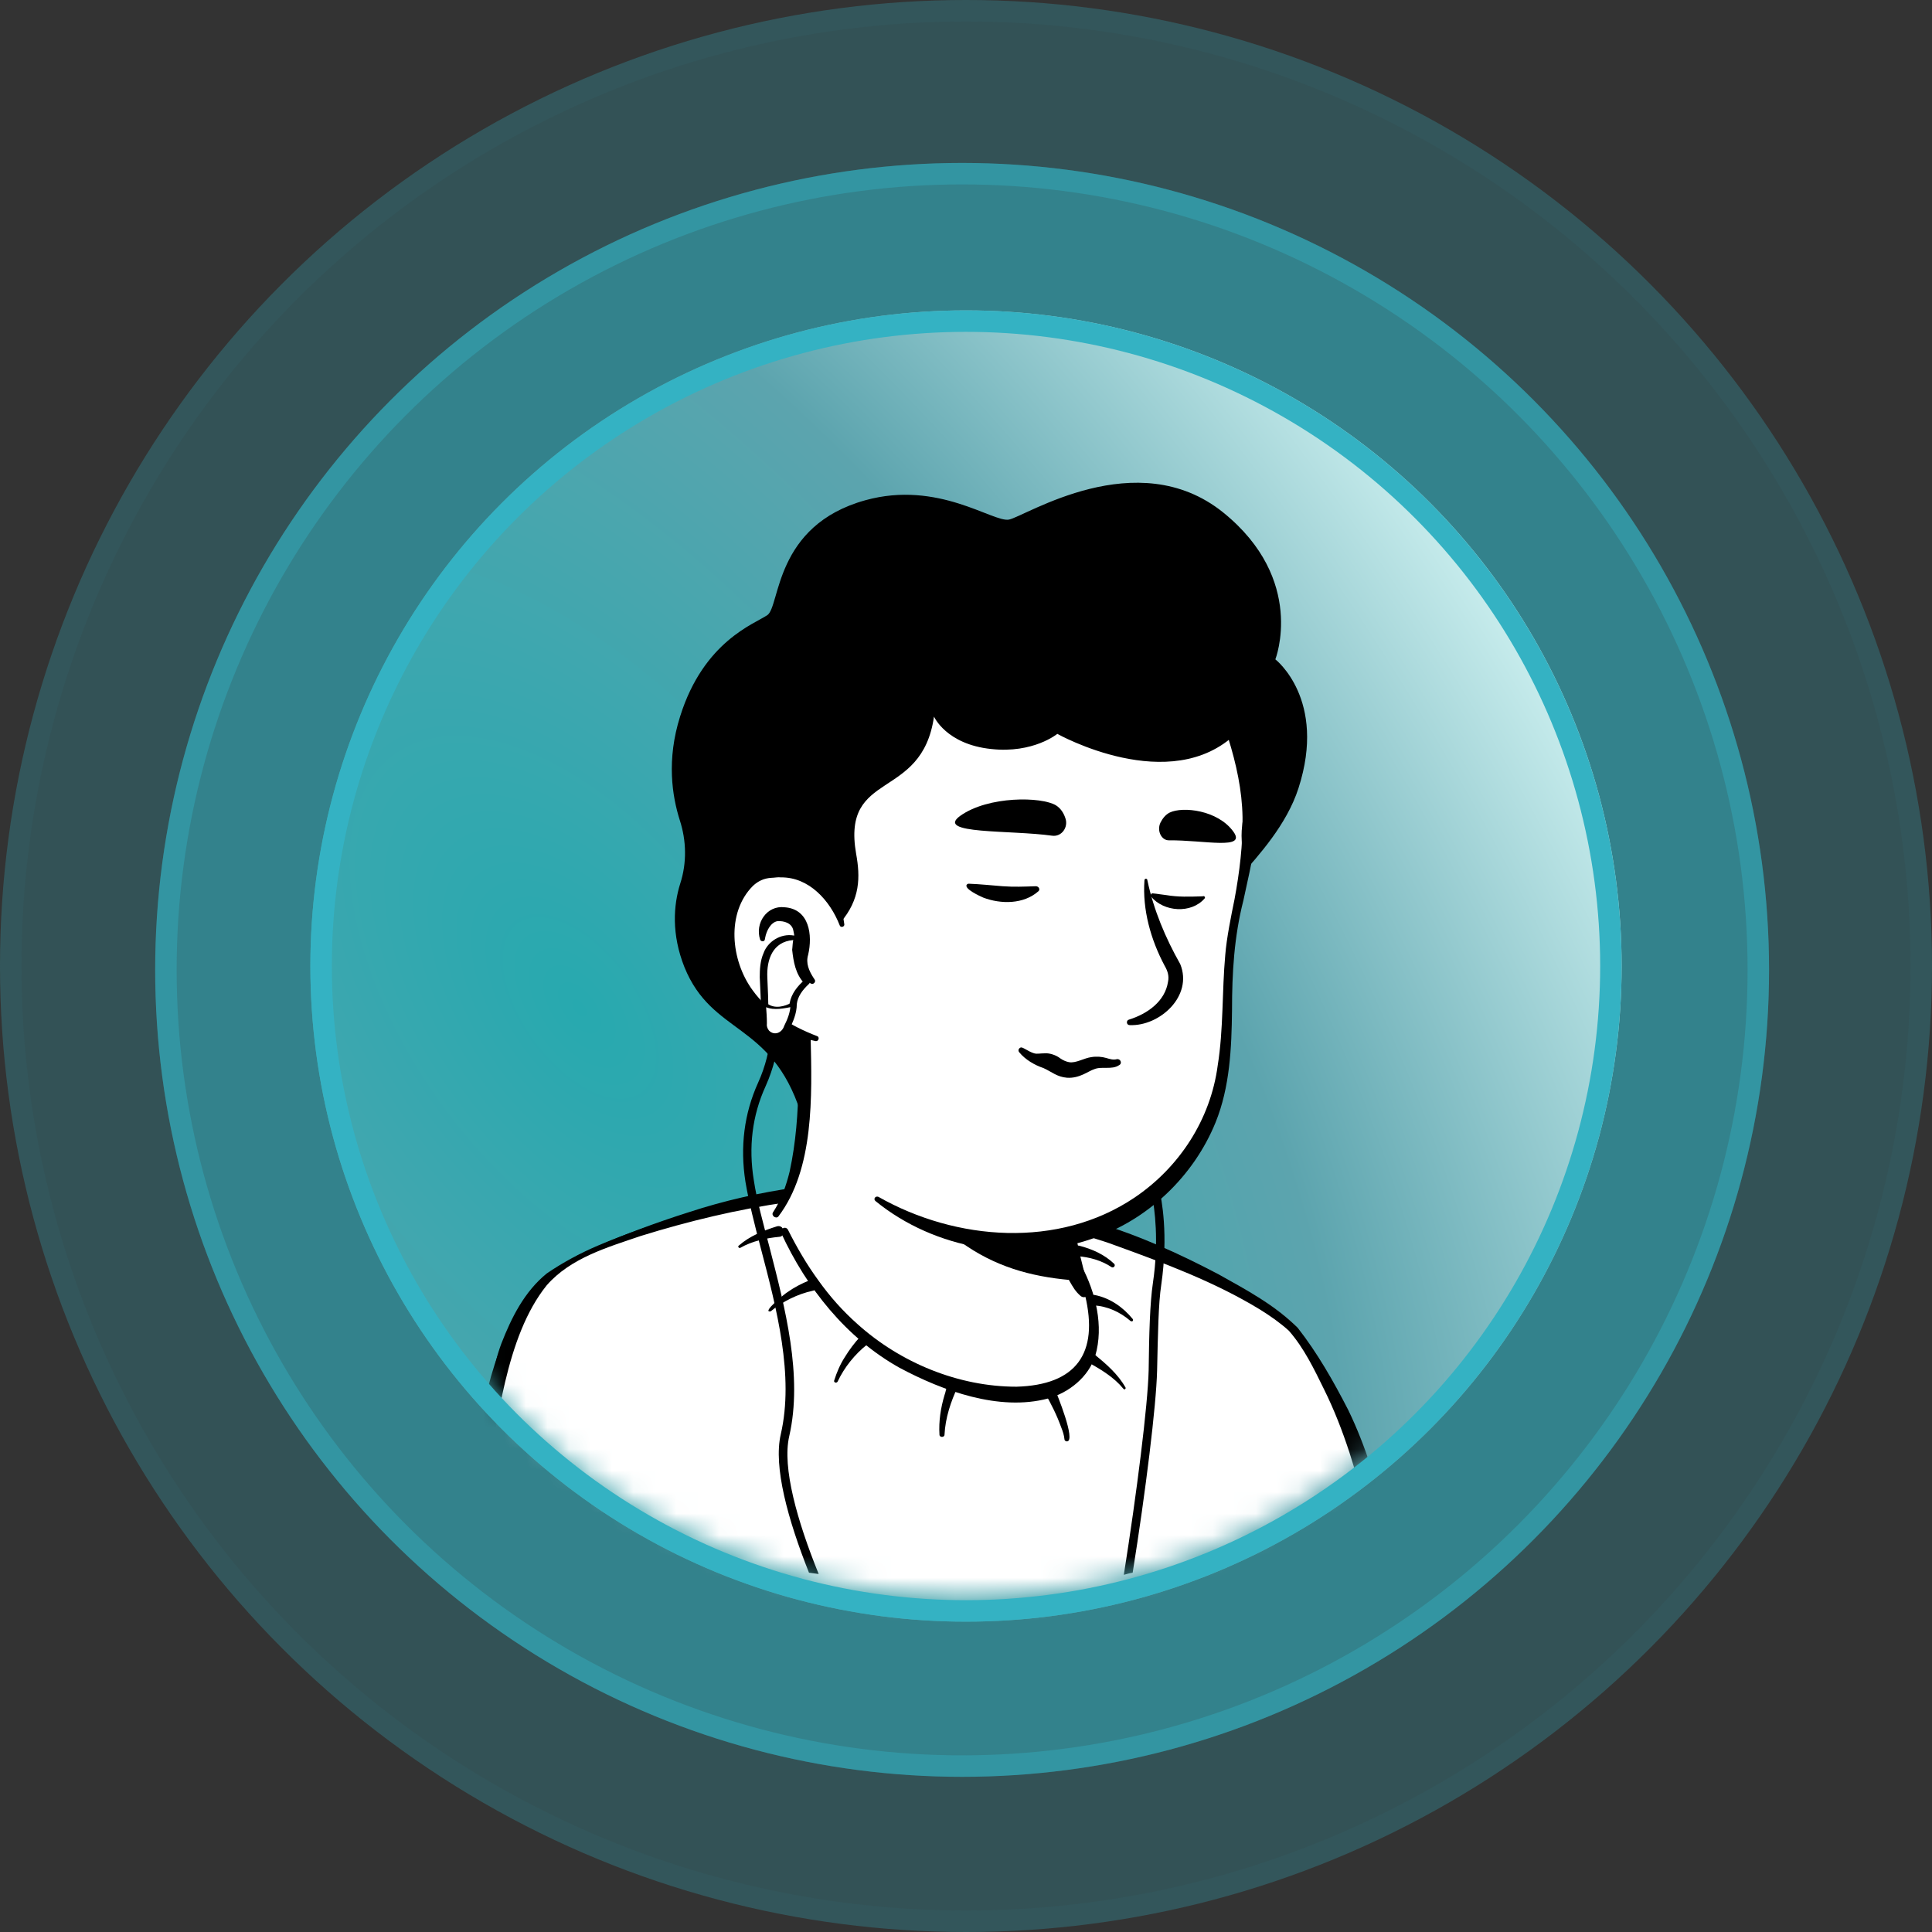 <svg width="90" height="90" viewBox="0 0 90 90" fill="none" xmlns="http://www.w3.org/2000/svg">
<rect x="0" y="0" width="90" height="90" fill="#333333" stroke="none"/>
<circle cx="45" cy="45" r="45" fill="#34B2C3" fill-opacity="0.25"/>
<circle cx="45" cy="45" r="44.5" stroke="#34B2C3" stroke-opacity="0.05"/>
<circle cx="44.819" cy="45.181" r="37.59" fill="#34B2C3" fill-opacity="0.5"/>
<circle cx="44.819" cy="45.181" r="37.09" stroke="#34B2C3" stroke-opacity="0.4"/>
<circle cx="45" cy="45.001" r="30.542" fill="url(#paint0_radial_443_4385)"/>
<mask id="mask0_443_4385" style="mask-type:alpha" maskUnits="userSpaceOnUse" x="14" y="14" width="61" height="61">
<circle cx="44.901" cy="44.44" r="29.902" fill="#D9D9D9"/>
</mask>
<g mask="url(#mask0_443_4385)">
<path d="M61.294 69.127C61.156 69.225 61 69.323 60.862 69.421C60.705 69.519 60.568 69.617 60.411 69.696C60.274 69.774 60.156 69.853 60.019 69.931C60 69.951 59.98 69.951 59.96 69.97C59.509 70.245 59.039 70.5 58.568 70.735C58.431 70.813 58.274 70.892 58.137 70.951C58.137 70.951 58.117 70.97 58.098 70.97C57.941 71.049 57.784 71.127 57.627 71.206C57.313 71.362 56.98 71.5 56.666 71.637C56.509 71.715 56.333 71.774 56.176 71.833C56.019 71.892 55.843 71.97 55.686 72.029C55.529 72.088 55.352 72.166 55.196 72.225C55.196 72.225 55.196 72.225 55.176 72.225C55.019 72.284 54.843 72.343 54.686 72.402C54.333 72.519 53.96 72.637 53.607 72.754C53.49 72.794 53.352 72.833 53.235 72.872C52.862 72.99 52.49 73.088 52.117 73.166C51.98 73.206 51.843 73.225 51.686 73.264C51.333 73.343 50.96 73.421 50.607 73.5C50.529 73.519 50.47 73.519 50.392 73.539C50.274 73.558 50.137 73.578 50.019 73.598C49.843 73.617 49.686 73.656 49.509 73.676C49.431 73.696 49.352 73.696 49.274 73.715C49.176 73.735 49.058 73.754 48.941 73.754C48.627 73.794 48.294 73.833 47.98 73.872C47.882 73.892 47.764 73.892 47.666 73.911H47.647C47.509 73.931 47.372 73.931 47.235 73.951C47.098 73.97 46.96 73.97 46.823 73.97C46.745 73.97 46.647 73.99 46.568 73.99C46.411 73.99 46.274 74.009 46.137 74.009C45.941 74.009 45.764 74.029 45.568 74.029C45.372 74.029 45.196 74.029 45 74.029C44.862 74.029 44.725 74.029 44.588 74.029C36.313 73.911 28.882 70.402 23.568 64.833C23.568 64.833 23.568 64.813 23.549 64.813C22.96 64.284 23.47 61.46 25.843 59.676C28.823 57.421 35.96 56.009 35.96 56.009C35.96 56.009 38.725 55.559 48.98 57.696C54.98 58.951 59.549 60.774 62.098 65.715C62.627 66.735 63.156 68.304 61.294 69.127Z" fill="white"/>
<path d="M49.039 57.48C52.803 58.245 56.823 59.068 59.921 61.558C60.96 62.401 61.647 63.637 62.215 64.833C62.49 65.421 62.764 66.029 62.98 66.676C63.098 67.107 63.274 67.597 63.176 68.107C63.157 68.245 63.039 68.421 62.941 68.519C62.49 68.97 62 69.245 61.509 69.597C58.627 71.597 55.313 73.009 51.882 73.754C44.235 75.421 35.96 74.127 29.235 70.107C27 68.754 24.941 67.107 23.176 65.166C22.98 64.931 22.98 64.539 22.98 64.284C23 63.696 23.157 63.127 23.352 62.597C23.823 61.382 24.431 60.166 25.47 59.323C26.215 58.813 27.019 58.382 27.843 58.029C30.431 56.931 33.157 56.166 35.96 55.852C36.196 55.833 36.235 56.166 36 56.205C33.313 56.754 30.647 57.578 28.157 58.696C27.255 59.147 26.294 59.539 25.568 60.245C24.882 60.99 24.392 61.911 24 62.852C23.745 63.421 23.568 64.323 23.647 64.774C24.882 66.245 26.333 67.539 27.901 68.656C36.49 74.656 49.529 75.049 58.666 70.049C59.49 69.597 60.294 69.088 61.058 68.558C61.431 68.303 61.823 68.088 62.117 67.794C62.137 67.774 62.117 67.794 62.117 67.813C62.117 67.833 62.098 67.852 62.098 67.852C62.117 67.617 62.039 67.303 61.941 66.99C61.588 65.852 61.019 64.656 60.411 63.617C59.451 62.068 57.823 61.088 56.176 60.303C55.039 59.774 53.843 59.362 52.627 58.97C51.411 58.578 50.176 58.245 48.941 57.95C48.627 57.872 48.725 57.421 49.039 57.48Z" fill="black"/>
<path d="M67.804 81.283H18.215C18.215 81.283 21.137 75.126 22.431 68.107C23.333 63.244 24 60.401 26.529 58.832C28.313 57.734 33.333 56.146 36.902 55.636C38.353 55.44 41.235 55.224 43.725 55.421C45.608 55.656 49.49 56.754 50.98 57.166C53.215 57.793 58.059 59.656 60.196 61.617C61.039 62.401 63.039 66.323 64.333 72.009C65.823 78.479 67.804 81.283 67.804 81.283Z" fill="white"/>
<path d="M68.254 81.519C53.49 81.636 32.784 81.911 18.235 81.891C17.803 81.911 17.49 81.421 17.686 81.029C18.039 80.284 18.372 79.519 18.686 78.734C20.098 75.244 21.294 71.656 22.019 67.97C22.607 65.087 23.078 61.872 25.254 59.695C25.862 59.087 26.607 58.617 27.372 58.264C28.921 57.558 30.509 56.97 32.117 56.46C35.352 55.401 38.784 54.95 42.196 55.009C43.901 55.009 45.627 55.283 47.294 55.676C48.019 55.813 49.039 56.127 49.745 56.323L50.352 56.499C50.47 56.558 50.509 56.793 50.568 56.911C50.607 56.989 50.647 57.009 50.705 57.029C50.803 57.048 50.96 56.911 51.058 56.95C53.039 57.538 54.941 58.401 56.764 59.362C58.058 60.087 59.392 60.793 60.45 61.852C61.372 63.029 62.117 64.342 62.803 65.676C64.47 69.107 64.941 72.989 66.215 76.538C66.686 77.891 67.235 79.244 67.901 80.519L68.039 80.774L68.117 80.911L68.156 80.97L68.176 81.009C68.293 81.087 68.333 81.382 68.254 81.519ZM67.352 81.048C67.254 81.166 67.274 81.421 67.352 81.519L67.333 81.48L67.293 81.401L67.215 81.264C66.411 79.852 65.843 78.342 65.333 76.813C63.999 72.813 63.568 68.538 61.686 64.734C61.215 63.774 60.745 62.793 60.039 61.989C59.627 61.617 59.176 61.303 58.705 61.009C56.588 59.715 54.215 58.833 51.882 57.989C51.686 57.911 51.196 57.754 50.999 57.695C50.843 57.656 50.784 57.636 50.745 57.44C50.705 57.283 50.666 57.087 50.49 57.166C50.392 57.205 50.215 57.44 50.097 57.421C49.705 57.323 48.666 57.048 48.274 56.95C46.764 56.558 45.274 56.068 43.745 55.774C39.039 55.362 34.333 56.185 29.843 57.578C28.294 58.107 26.588 58.597 25.47 59.872C23.529 62.283 23.195 66.342 22.588 69.342C21.744 73.519 20.47 77.578 18.764 81.519L18.215 80.656C32.411 80.715 52.96 80.891 67.352 81.048Z" fill="black"/>
<path d="M36.293 57.617C35.685 57.676 35.038 57.813 34.489 58.127C34.431 58.166 34.352 58.068 34.411 58.029C34.921 57.578 35.568 57.323 36.195 57.127C36.333 57.088 36.47 57.166 36.489 57.303C36.548 57.46 36.45 57.617 36.293 57.617Z" fill="black"/>
<path d="M37.862 60.127C37.156 60.284 36.47 60.617 35.901 61.088C35.45 61.166 36.588 60.245 36.666 60.205C36.999 59.97 37.333 59.794 37.725 59.637C37.843 59.597 37.999 59.656 38.039 59.774C38.117 59.95 38.019 60.107 37.862 60.127Z" fill="black"/>
<path d="M40.391 62.636C39.822 63.087 39.332 63.695 39.019 64.362C38.999 64.401 38.94 64.421 38.901 64.401C38.862 64.382 38.842 64.342 38.862 64.303C38.979 63.931 39.136 63.558 39.352 63.225C39.568 62.872 39.803 62.558 40.077 62.264C40.175 62.166 40.332 62.166 40.43 62.264C40.528 62.362 40.528 62.558 40.391 62.636Z" fill="black"/>
<path d="M44.627 64.578C44.293 65.284 44.038 66.049 43.999 66.833C43.999 66.97 43.764 66.97 43.764 66.833C43.725 66.205 43.823 65.578 43.999 64.99C44.097 64.754 44.117 64.127 44.509 64.245C44.627 64.284 44.685 64.441 44.627 64.578Z" fill="black"/>
<path d="M49.117 64.656C49.234 64.931 50.136 67.127 49.705 67.146C49.646 67.146 49.587 67.107 49.587 67.048C49.568 66.852 49.509 66.676 49.431 66.48C49.234 65.931 48.96 65.382 48.666 64.872C48.529 64.578 48.98 64.343 49.117 64.656Z" fill="black"/>
<path d="M50.979 60.323C51.705 60.46 52.313 60.892 52.764 61.441C52.783 61.46 52.783 61.519 52.764 61.539C52.744 61.558 52.705 61.558 52.666 61.539C52.195 61.127 51.568 60.833 50.94 60.813C50.568 60.794 50.627 60.264 50.979 60.323Z" fill="black"/>
<path d="M50.273 58.029C50.881 58.186 51.45 58.441 51.901 58.872C51.94 58.911 51.94 58.97 51.901 59.009C51.862 59.048 51.822 59.048 51.783 59.029C51.313 58.715 50.744 58.558 50.195 58.519C49.842 58.48 49.92 57.95 50.273 58.029Z" fill="black"/>
<path d="M50.98 63.088C51.529 63.539 52.078 64.009 52.431 64.637C52.45 64.656 52.431 64.695 52.411 64.715C52.391 64.735 52.352 64.715 52.332 64.695C51.901 64.166 51.313 63.813 50.725 63.48C50.411 63.323 50.685 62.872 50.98 63.088Z" fill="black"/>
<path d="M50.881 62.696C50.47 64.715 47.803 65.931 43.313 64.107C38.646 62.225 36.627 57.735 36.117 56.401C38.881 51.225 36.96 47.637 36.96 47.637C43.332 47.088 48.901 54.539 48.901 54.539L49.764 58.225C49.842 58.539 49.999 58.813 50.234 59.009C50.646 59.735 51.136 61.401 50.881 62.696Z" fill="white"/>
<path d="M36.019 56.461C36.391 55.892 36.627 55.225 36.784 54.578C37.078 53.225 37.176 51.853 37.195 50.48V49.97C37.136 49.461 36.96 48.931 36.764 48.461C36.509 47.833 37.431 47.441 37.725 48.068C37.764 48.147 37.764 48.284 37.764 48.362C37.823 51.029 37.94 54.461 36.254 56.676C36.136 56.794 35.901 56.617 36.019 56.461Z" fill="black"/>
<path d="M49.117 54.5C49.411 54.676 49.509 54.912 49.548 55.147C49.666 55.617 49.627 56.127 49.744 56.617C49.842 57.088 50.136 57.539 50.215 58.029C50.313 58.539 50.607 59.617 50.724 60.147C50.764 60.264 50.685 60.402 50.548 60.421C50.47 60.441 50.411 60.421 50.352 60.382C50.097 60.166 49.979 59.951 49.822 59.676C49.568 59.206 49.391 58.774 49.234 58.245C49.097 57.774 49.156 57.264 49.038 56.774C48.94 56.304 48.666 55.853 48.568 55.362C48.509 55.127 48.489 54.872 48.666 54.578C48.783 54.461 48.979 54.421 49.117 54.5Z" fill="black"/>
<path d="M50.529 59.676C46.783 59.48 43.724 58.303 40.744 52.99C43.254 55.205 46.215 56.049 49.332 56.441L49.744 58.245C49.823 58.558 50.293 59.48 50.529 59.676Z" fill="black"/>
<path d="M50.372 58.951C51.038 60.206 51.431 61.774 51.019 63.166C50.705 64.147 49.803 64.872 48.823 65.147C46.548 65.754 43.921 64.794 41.901 63.715C39.411 62.323 37.568 59.99 36.391 57.441C36.313 57.245 36.587 57.088 36.705 57.284C37.117 58.108 37.587 58.911 38.117 59.637C38.646 60.382 39.254 61.068 39.94 61.676C41.94 63.48 44.646 64.598 47.352 64.598C50.136 64.519 51.195 63.049 50.548 60.343C50.45 59.911 50.293 59.46 50.078 59.088C49.96 58.931 50.254 58.755 50.372 58.951Z" fill="black"/>
<path d="M57.96 35.401C58.313 37.049 58.489 38.382 57.529 42.774C56.587 47.147 58.411 51.558 53.784 55.578C50.666 58.284 45.215 58.794 40.862 55.833C39.392 54.833 38.999 50.166 37.842 48.382C37.352 47.637 37.058 48.833 35.941 47.598C34.392 45.911 32.529 42.519 33.45 36.519C34.941 26.794 42.646 25.656 48.352 26.735C54.078 27.813 57.019 31.068 57.96 35.401Z" fill="white"/>
<path d="M36.901 49.323C36.45 48.578 35.882 47.931 35.352 47.245C34.568 46.186 33.98 44.97 33.588 43.715C31.901 38.343 32.803 31.343 37.784 27.99C42.392 24.872 51.196 25.813 55.235 29.578C57.254 31.401 58.372 34.048 58.607 36.715C58.725 38.499 58.294 40.225 57.921 41.95C57.49 43.637 57.392 45.323 57.392 47.068C57.372 48.813 57.294 50.637 56.627 52.284C55.607 54.794 53.47 56.833 50.901 57.696C47.529 58.872 43.548 58.205 40.784 55.95C40.666 55.852 40.784 55.696 40.921 55.754C44.548 57.813 49.313 58.166 52.843 55.794C54.941 54.382 56.392 52.147 56.725 49.637C56.999 47.931 56.921 46.205 57.078 44.48C57.137 43.715 57.352 42.656 57.509 41.892C57.745 40.617 57.901 39.343 57.882 38.068C57.862 36.813 57.588 35.578 57.215 34.382C55.921 30.127 52.215 27.617 47.941 26.931C41.548 25.813 35.96 28.186 34.294 34.833C33.568 38.088 32.999 41.676 34.372 44.833C34.862 46.029 35.666 47.048 36.588 47.931L37.49 48.892C37.882 49.284 37.215 49.794 36.901 49.323Z" fill="black"/>
<path d="M39.215 43.088C39.215 43.088 38.607 40.147 35.744 40.5C33.274 40.813 32.411 46.735 38.019 48.382" fill="white"/>
<path d="M37.764 45.813C37.313 45.558 36.999 45.127 36.98 44.597C36.999 44.205 37.058 43.754 36.96 43.362C36.901 42.99 36.509 42.892 36.215 42.911C35.901 42.97 35.705 43.362 35.646 43.676C35.646 43.696 35.627 43.754 35.627 43.774C35.607 43.872 35.45 43.872 35.411 43.774C35.156 43.009 35.725 42.166 36.548 42.264C37.705 42.343 37.862 43.558 37.646 44.48C37.529 44.872 37.686 45.225 37.901 45.558L37.941 45.617C38.038 45.735 37.882 45.892 37.764 45.813Z" fill="black"/>
<path d="M53.45 41.009C53.744 42.401 54.293 43.695 54.98 44.911C55.587 46.401 54.019 47.813 52.627 47.754C52.47 47.754 52.45 47.538 52.587 47.499C53.47 47.225 54.274 46.636 54.411 45.735C54.47 45.46 54.391 45.225 54.254 44.989C53.607 43.774 53.215 42.382 53.313 41.009C53.313 40.911 53.45 40.911 53.45 41.009Z" fill="black"/>
<path d="M39.117 43.107C38.666 41.95 37.686 40.852 36.372 40.872C36.254 40.852 36.058 40.892 35.941 40.892C35.607 40.911 35.333 41.029 35.078 41.264C33.823 42.519 34.039 44.735 35.058 46.127C35.411 46.617 35.862 47.048 36.372 47.401C36.882 47.754 37.45 48.029 38.058 48.264C38.196 48.303 38.137 48.519 37.999 48.499C36.686 48.225 35.431 47.578 34.568 46.499C33.235 44.892 32.96 42.205 34.548 40.637C34.901 40.323 35.392 40.088 35.882 40.088C36.039 40.088 36.274 40.048 36.431 40.088C37.254 40.127 38.039 40.539 38.548 41.186C38.999 41.735 39.254 42.401 39.333 43.068C39.333 43.186 39.156 43.225 39.117 43.107Z" fill="black"/>
<path d="M52.136 49.617C51.803 49.852 51.313 49.656 50.96 49.813C50.705 49.891 50.293 50.244 49.705 50.205C49.234 50.166 48.999 49.931 48.607 49.754C48.195 49.617 47.764 49.362 47.489 49.029C47.431 48.97 47.431 48.891 47.489 48.833C47.568 48.754 47.646 48.813 47.725 48.852C47.901 48.95 48.038 49.029 48.176 49.068C48.313 49.107 48.45 49.068 48.666 49.068C48.882 49.048 49.195 49.146 49.391 49.303C49.529 49.401 49.685 49.46 49.803 49.48C50.117 49.538 50.509 49.284 50.842 49.244C51.078 49.205 51.333 49.225 51.529 49.284C51.725 49.342 51.862 49.382 52.019 49.342C52.195 49.303 52.293 49.538 52.136 49.617Z" fill="black"/>
<path d="M49.019 38.931C49.45 38.989 49.784 38.538 49.627 38.107C49.548 37.872 49.411 37.656 49.196 37.519C48.529 37.107 46.039 37.068 44.725 38.009C43.548 38.872 47.058 38.656 49.019 38.931Z" fill="black"/>
<path d="M54.451 39.146C54.098 39.146 53.882 38.695 54.058 38.323C54.157 38.127 54.294 37.95 54.49 37.852C55.098 37.558 56.725 37.735 57.451 38.735C58.098 39.617 56.078 39.127 54.451 39.146Z" fill="black"/>
<path d="M48.372 41.519C47.686 42.127 46.627 42.127 45.803 41.813C45.666 41.754 44.882 41.401 45.039 41.205C45.058 41.186 45.097 41.166 45.117 41.166C45.666 41.186 46.176 41.244 46.705 41.284C47.235 41.323 47.705 41.303 48.254 41.284C48.392 41.284 48.47 41.441 48.372 41.519Z" fill="black"/>
<path d="M56.117 41.852C55.49 42.578 54.215 42.48 53.627 41.774C53.568 41.715 53.627 41.597 53.705 41.617C53.921 41.636 54.117 41.676 54.313 41.695C54.901 41.793 55.392 41.774 56.019 41.754C56.117 41.715 56.156 41.813 56.117 41.852Z" fill="black"/>
<path d="M60.489 36.715C59.941 38.421 58.627 39.852 57.784 40.813C57.98 39.892 57.803 39.343 57.843 38.696C57.901 37.813 58.215 36.833 58.156 36.441C58.117 36.088 58.039 35.755 57.96 35.401C57.862 34.97 57.744 34.558 57.607 34.147C54.529 37.147 49.254 34.186 49.254 34.186C49.254 34.186 48.137 35.107 46.176 34.892C44.078 34.676 43.509 33.382 43.509 33.382C42.941 37.343 39.195 35.833 39.882 39.774C40.078 40.852 40.078 41.892 39.156 42.97C38.999 42.421 38.235 40.186 35.725 40.499C33.352 40.794 32.45 46.284 37.352 48.166C37.294 49.99 37.489 52.46 37.294 51.813C35.921 47.578 33.176 48.245 31.882 45.049C31.274 43.519 31.372 42.166 31.686 41.166C31.999 40.205 31.98 39.166 31.666 38.205C31.313 37.088 31.039 35.401 31.686 33.362C32.784 29.872 35.137 29.068 35.744 28.656C36.352 28.245 36.058 24.48 40.313 23.303C43.705 22.362 46.254 24.343 46.999 24.205C47.744 24.068 52.96 20.637 56.98 23.872C60.862 27.009 59.411 30.715 59.411 30.715C59.411 30.715 61.823 32.578 60.489 36.715Z" fill="black"/>
<path d="M37.02 43.695C37.02 43.695 35.451 43.46 35.569 45.656C35.628 46.774 35.628 47.382 35.608 47.695C35.588 47.911 35.726 48.107 35.922 48.185C36.157 48.284 36.412 48.185 36.53 47.95C36.706 47.636 36.902 47.205 36.902 46.852C36.902 46.264 37.53 45.734 37.53 45.734C37.53 45.734 36.961 45.244 37.02 43.695Z" fill="white"/>
<path d="M36.961 43.754C36.961 43.774 36.98 43.793 37 43.793C37 43.793 37 43.793 36.98 43.793H36.941C36 43.872 35.706 44.695 35.745 45.538C35.765 46.087 35.804 46.636 35.784 47.166C35.824 47.46 35.647 47.852 35.941 48.009C36.118 48.107 36.353 48.029 36.431 47.833C36.608 47.48 36.784 47.127 36.784 46.734C36.863 46.284 37.157 45.931 37.471 45.656V45.813C37.059 45.382 36.961 44.793 36.902 44.244C36.922 44.107 36.922 43.891 36.961 43.754ZM37.098 43.617C37.157 44.166 37.157 44.734 37.392 45.225C37.451 45.362 37.549 45.519 37.667 45.617C37.745 45.676 37.745 45.793 37.667 45.852C37.392 46.107 37.157 46.421 37.118 46.774C37.118 47.205 36.941 47.617 36.745 47.989C36.588 48.323 36.137 48.499 35.804 48.303C35.588 48.185 35.431 47.95 35.431 47.695C35.431 47.499 35.451 47.342 35.451 47.146C35.451 46.597 35.412 46.068 35.392 45.519C35.392 45.166 35.412 44.754 35.569 44.401C35.765 43.852 36.373 43.48 36.961 43.578C37.02 43.578 37.078 43.597 37.098 43.617Z" fill="black"/>
<path d="M36.764 66.911C37.411 64.088 36.568 60.911 35.843 58.088C35.549 56.97 35.255 55.911 35.117 54.99C34.862 53.441 35.039 51.97 35.666 50.597C36.431 48.892 36.313 47.441 36.313 47.382L35.921 47.421C35.921 47.441 36.039 48.852 35.313 50.441C34.666 51.872 34.47 53.421 34.725 55.048C34.882 55.99 35.157 57.068 35.451 58.186C36.176 60.95 37 64.088 36.372 66.813C36.019 68.323 36.706 70.794 37.686 73.264C37.843 73.284 37.98 73.303 38.137 73.323C37.137 70.852 36.431 68.362 36.764 66.911Z" fill="black"/>
<path d="M35.627 46.793C35.647 47.224 35.627 47.519 35.627 47.695C35.608 47.911 35.745 48.107 35.941 48.185C36.176 48.283 36.431 48.185 36.549 47.95C36.725 47.636 36.922 47.205 36.922 46.852C36.922 46.832 36.922 46.793 36.922 46.773C36.529 46.93 36.059 47.048 35.627 46.793Z" fill="white"/>
<path d="M35.686 46.872C35.706 47.146 35.725 47.401 35.725 47.675C35.706 47.793 35.745 47.911 35.823 48.009C36.078 48.264 36.431 48.107 36.529 47.793C36.686 47.479 36.823 47.146 36.823 46.793L36.961 46.891C36.529 46.97 36.078 47.087 35.666 46.911C35.666 46.911 35.686 46.891 35.686 46.872ZM35.588 46.695C35.627 46.695 35.706 46.715 35.745 46.754C36.098 47.009 36.549 46.891 36.902 46.695C36.961 46.656 37.059 46.715 37.039 46.793C37.019 47.244 36.843 47.675 36.608 48.068C36.392 48.362 35.941 48.381 35.686 48.127C35.568 48.009 35.51 47.813 35.529 47.656C35.529 47.323 35.568 47.009 35.588 46.695Z" fill="black"/>
<path d="M54.098 59.833C54.431 57.519 54.117 55.872 54 55.382C53.941 55.421 53.902 55.48 53.843 55.519C53.784 55.578 53.725 55.617 53.666 55.676C53.784 56.303 54 57.794 53.706 59.774C53.568 60.696 53.529 62.147 53.509 63.833C53.47 65.46 52.96 69.519 52.352 73.362C52.49 73.323 52.627 73.284 52.764 73.264C53.372 69.46 53.862 65.48 53.902 63.852C53.941 62.166 53.96 60.735 54.098 59.833Z" fill="black"/>
</g>
<circle cx="45" cy="45.001" r="30.042" stroke="#34B2C3"/>
<defs>
<radialGradient id="paint0_radial_443_4385" cx="0" cy="0" r="1" gradientUnits="userSpaceOnUse" gradientTransform="translate(27.108 47.169) rotate(-36.158) scale(46.558 84.758)">
<stop stop-color="#27A9AF"/>
<stop offset="0.562" stop-color="#5CA4AE"/>
<stop offset="1" stop-color="#CAEEEE"/>
</radialGradient>
</defs>
</svg>
